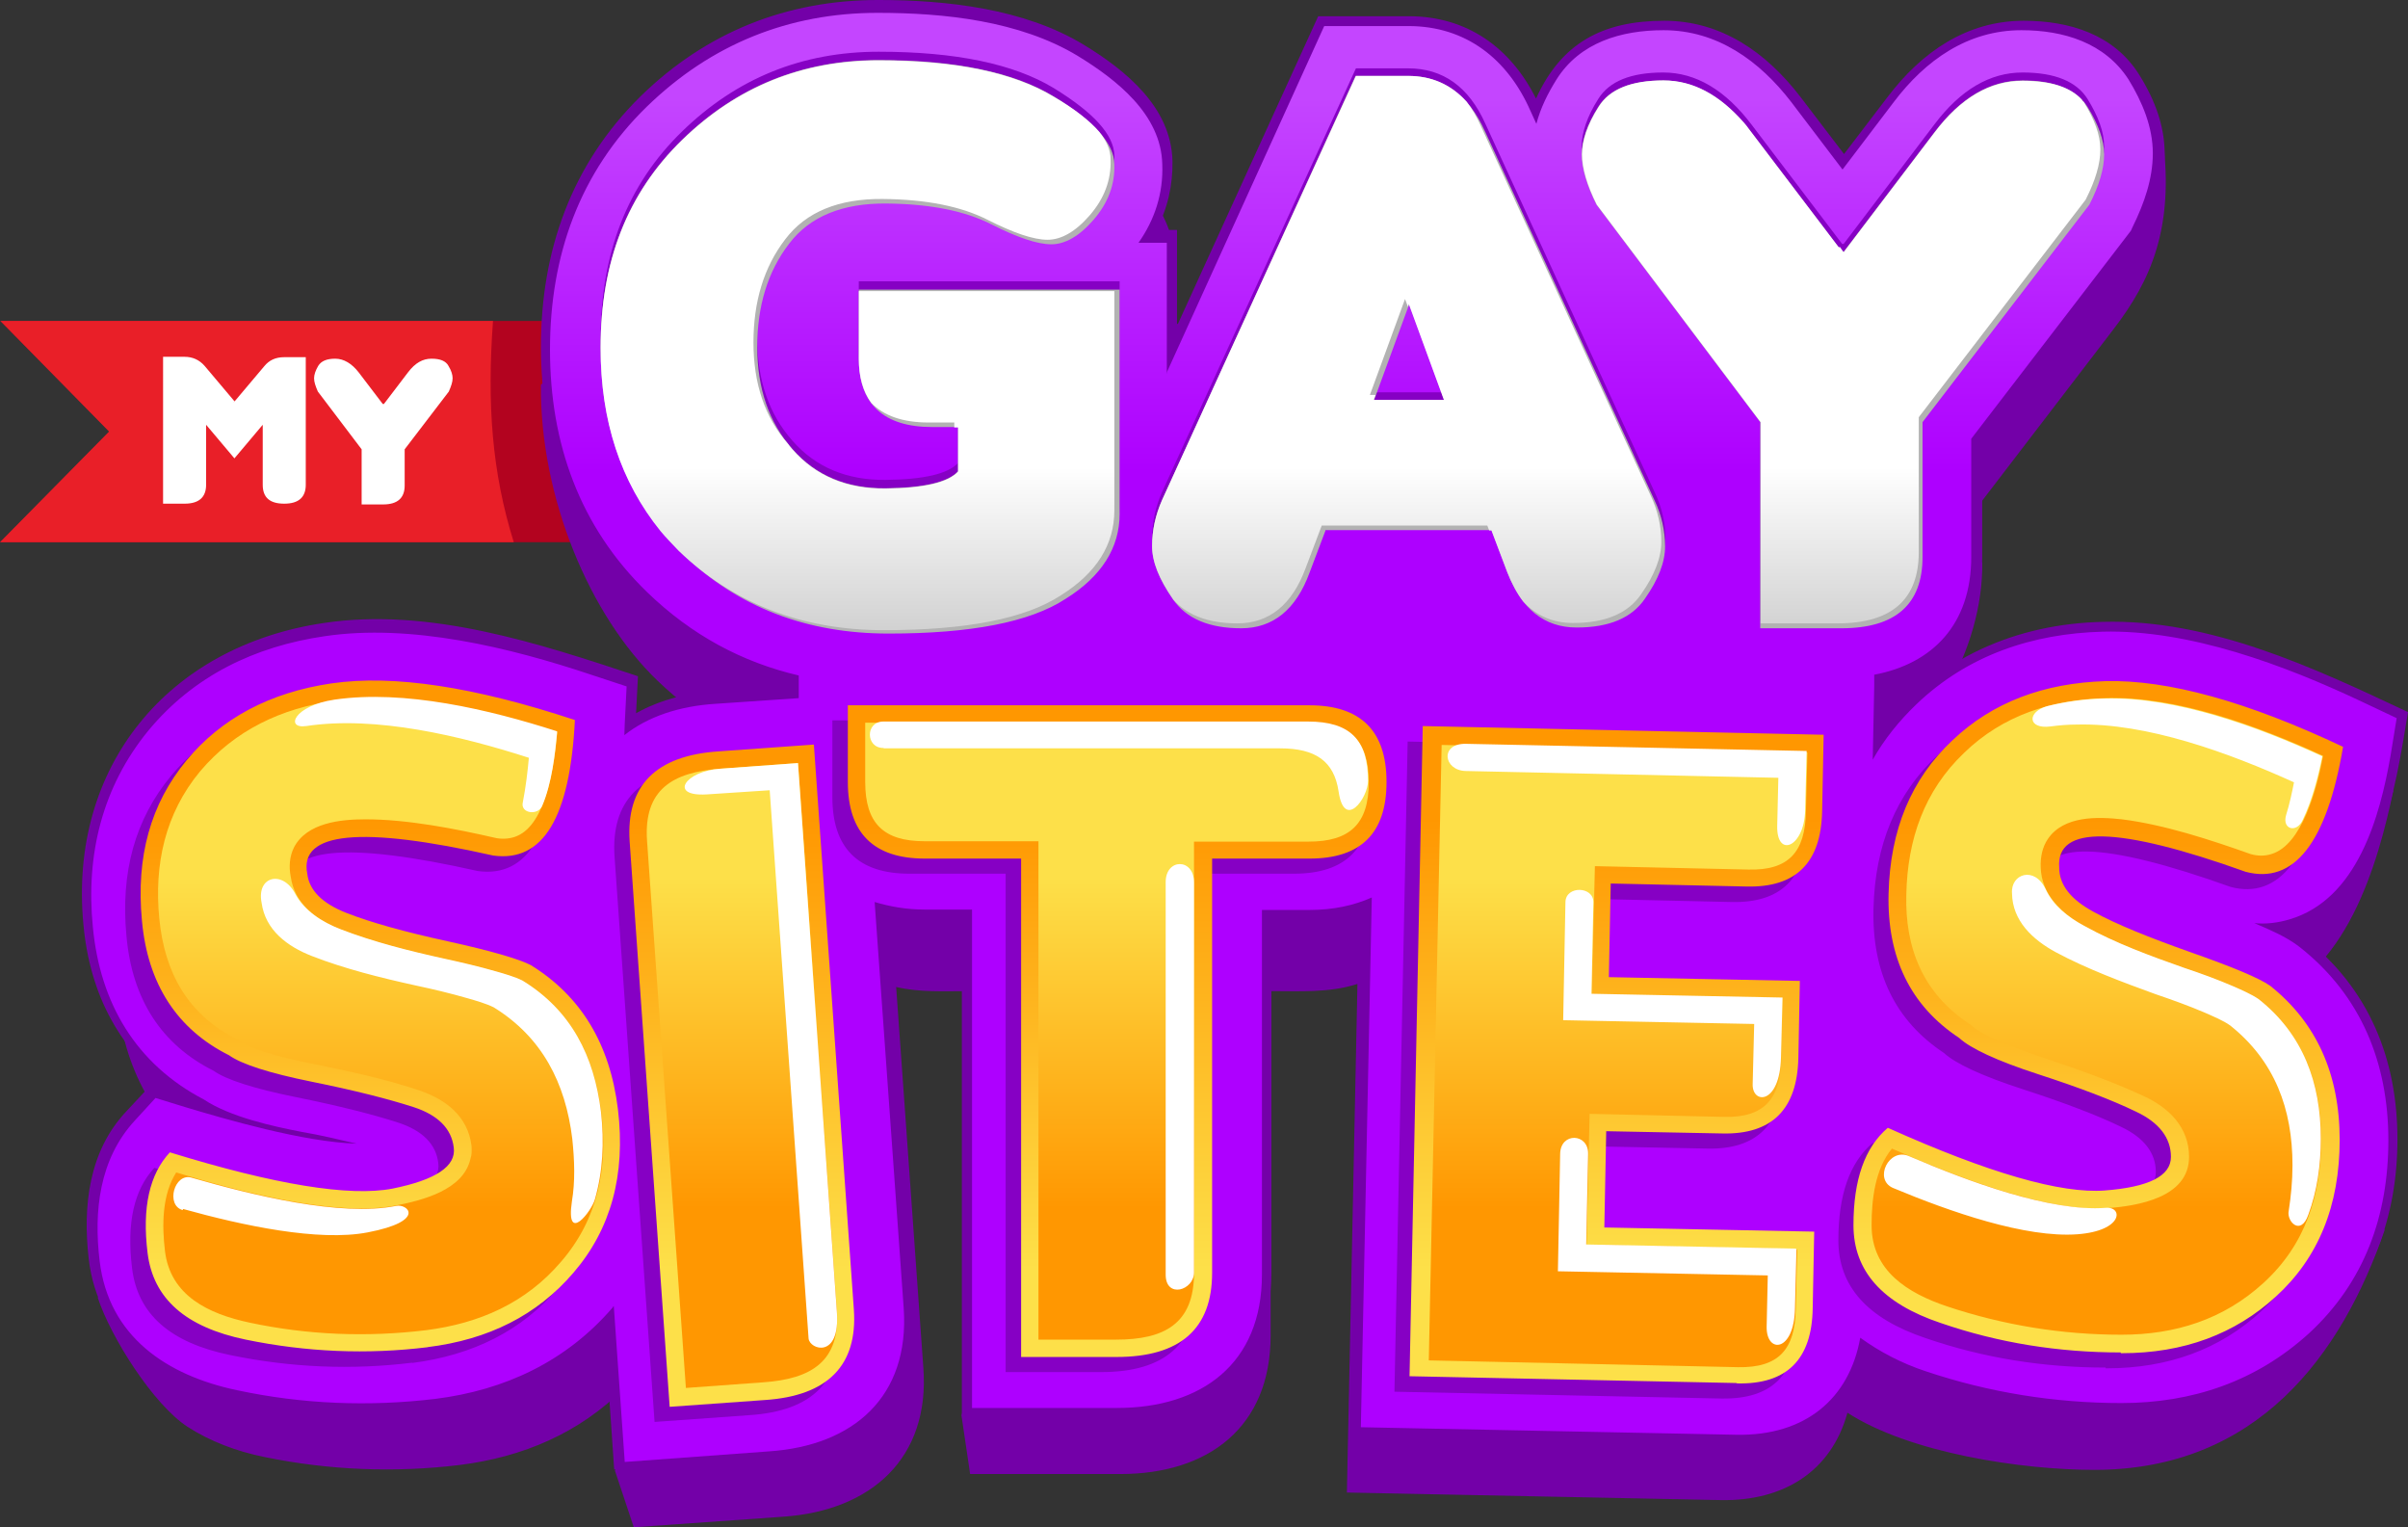 <?xml version="1.0" encoding="utf-8"?>
<!-- Generator: Adobe Illustrator 24.1.0, SVG Export Plug-In . SVG Version: 6.00 Build 0)  -->
<svg version="1.1" id="MyGaySites_-_TextLogo_B" xmlns="http://www.w3.org/2000/svg" xmlns:xlink="http://www.w3.org/1999/xlink"
	 x="0px" y="0px" viewBox="0 0 637.9 404.5" style="enable-background:new 0 0 637.9 404.5;" xml:space="preserve">
<rect x="0" y="0" width="637.9" height="404.5" fill="#333333" stroke="none"/>
<style type="text/css">
	.st0{fill:#B3031F;}
	.st1{fill:#E91F28;}
	.st2{fill:#FFFFFF;}
	.st3{fill:#7300A8;}
	.st4{fill:url(#SVGID_1_);}
	.st5{fill:#8600C4;}
	.st6{fill:#B2B2B2;}
	.st7{fill:url(#SVGID_2_);}
	.st8{fill:url(#SVGID_3_);}
	.st9{fill:url(#SVGID_4_);}
</style>
<g id="My_2_">
	<g>
		<polygon class="st0" points="0.1,85 155.6,85 155.6,143.6 0.1,143.6 29,114.3 		"/>
		<path class="st1" d="M0.1,85h130.5c-1.6,22-0.3,40,5.5,58.6H0l28.9-29.3L0.1,85L0.1,85z"/>
	</g>
	<path class="st2" d="M61.9,106.6L70,97c1.3-1.6,3-2.4,5.3-2.4H81v33.8c0,3.3-1.9,5-5.7,5s-5.7-1.6-5.7-5v-15.9l-7.5,8.9l-7.5-8.9
		v15.9c0,3.3-1.9,5-5.7,5h-5.7V94.5h5.7c2.1,0,3.9,0.8,5.3,2.4l8.1,9.6h-0.4V106.6z M101.7,107l6.4-8.4c1.9-2.5,3.9-3.6,6.2-3.6
		s3.8,0.6,4.5,1.9c0.8,1.3,1.1,2.4,1.1,3.3c0,1-0.4,2.1-1,3.5L107.2,119v9.6c0,3.3-1.9,5-5.7,5h-5.7v-5V119l-11.6-15.3
		c-0.6-1.4-1-2.5-1-3.5s0.4-2.1,1.1-3.3c0.8-1.3,2.3-1.9,4.5-1.9c2.3,0,4.4,1.3,6.2,3.6l6.4,8.4H101.7z"/>
</g>
<g id="Background_3_">
	<path class="st3" d="M489.4,374.2c-4.3,15.5-16.9,23.4-33.5,23.1l-99.1-2l2.8-134.7c-7.5,2.4-15.2,1.9-23,1.9v91.2
		c0,24.3-16.5,36.7-39.8,36.7H257l-2.3-15.5l2.3-7.4v-105c-6.5,0-13.3,0.4-19.6-1.1l7.2,100.8c1.8,24-13.8,37.9-37.1,39.5l-39.6,2.8
		l-5-15l3.4-7.8l-1-14c-11.8,11.8-26.7,18.2-43.5,20.3c-17.2,2.1-34.7,1.4-51.7-2.1c-7.5-1.5-14.5-4.2-20.4-8
		c-9.1-5.9-20.4-23.8-23.8-34.2L49,305.6l6,1.9c-14.3-9.8-22.1-24.8-23.9-42.6c-3.9-40.6,21.8-71.6,61.6-77.5
		c27.2-4,55.4,5.3,80.6,13.6l-0.5,9.4c6.2-3.5,13.5-5.2,20.5-5.7l19-1.4v-1.5c-14.5-3.8-27.3-11.1-38.1-21.5
		c-18-17.2-31.2-48.7-30.9-78.4l92-75c17.6,0,37.4,2.3,52.7,11.4c10.9,6.5,22.6,16.1,23,29.9c0.1,6.3-1.3,12.2-4,17.6h5.4v24.7
		L348.6,31h23.3c15,0,26.2,8.2,32.7,21.1c6.4-14.2,17.1-20,33-20c14.6,0,26.3,8.2,34.8,19.5l11.2,14.7l11.2-14.7
		c8.6-11.3,20.1-19.5,34.8-19.5c11.7,0,36.9-5.4,43.4,4.9c2.9,23.3-3.1,37.2-13.2,50.3l-40.6,53l5.9,8.8c0.4,22.4-14.8,49.2-30.8,53
		l-0.3,11.2c13.7-17.7,34.1-26.3,56.2-26.9c27.4-0.8,59.6,11.7,83.8,23c-4,19.2-12.6,49.6-35.5,55.9l33.2,60.5
		c-11.4,33.1-33.7,63.5-76.9,63.5c-19.1,0-48.9-4.4-65.5-15.2L489.4,374.2L489.4,374.2z"/>
	<path class="st3" d="M494.4,358.2c-4.4,15.8-17.5,24.2-34.5,23.8l-102.2-2.2l2.9-138.9c-7.8,2.5-15.7,2-23.8,2v94c0,25-17,38-41,38
		h-41v-132c-6.8,0-13.7,0.4-20.3-1.1l7.3,103.9c1.8,24.8-14.3,39-38.2,40.6l-40.9,2.9l-2.6-37.9c-12.2,12.1-27.5,18.9-44.9,20.9
		c-17.9,2.1-35.7,1.4-53.3-2.3c-19.6-4.2-35.9-15.2-38.4-36.5c-1.6-14,0-28.6,10.1-39.2l6.7-7.2l6.3,1.9
		c-14.8-10.2-22.8-25.5-24.5-44c-4-41.9,22.4-73.8,63.7-79.9c27.9-4.2,57,5.4,83.2,14.1l-0.5,9.8c6.4-3.6,13.8-5.4,21.1-5.9
		l19.6-1.4v-1.5c-15-3.9-28.2-11.3-39.4-22.1c-18.5-17.9-26.5-40.8-26.5-66.2s8.1-48.3,26.4-66.3c17.4-17,38.7-25.5,63-25.5
		c18.1,0,38.6,2.3,54.3,11.8c11.2,6.8,23.3,16.6,23.6,30.9c0.1,6.4-1.3,12.6-4.3,18.2h5.5v25.4l37.4-82h24c15.5,0,27,8.4,33.7,21.8
		c6.7-14.7,17.6-20.6,34-20.6c15.1,0,27,8.4,36,20.1l11.6,15.2l11.6-15.2c8.9-11.7,20.8-20.1,36-20.1c12.1,0,23.9,3.6,30.6,14.3
		c8.9,14.3,8.7,26.5,1.1,41.4l-0.6,1.3l-42.1,54.6v30.4c0,17.2-9.3,29.4-25.7,33.3l-0.3,11.6c14.2-18.2,35.1-27.2,58-27.7
		c28.3-0.8,56,12.2,80.8,23.9c-3.4,20.3-7.4,50.9-31.1,57.5l3.9,2.5c16.9,13.3,24.4,32,24.4,53.1c0,20.5-6.7,39.1-22,53.1
		c-14.3,13.2-32.1,19.1-51.3,19.1c-19.6,0-50.4-4.5-67.6-15.7L494.4,358.2L494.4,358.2z"/>
	
		<linearGradient id="SVGID_1_" gradientUnits="userSpaceOnUse" x1="329.538" y1="279.1" x2="329.538" y2="378.241" gradientTransform="matrix(1 0 0 -1 0 404.2)">
		<stop  offset="0" style="stop-color:#AE00FF"/>
		<stop  offset="1" style="stop-color:#C445FF"/>
	</linearGradient>
	<path class="st4" d="M309.2,98.4l41.6-91.5h22.3c15.3,0,26.3,8.8,32.3,22.4l1.6,3.5c1.1-4.2,3-8,5.3-11.7
		C418.5,11.2,429.5,8,440.7,8c14.2,0,25.4,8.1,33.8,19l13.6,17.9L501.7,27c8.4-11.1,19.6-19,33.8-19c11.1,0,22.1,3.3,28.4,13.1
		c3.6,5.9,6.4,12.5,6.4,19.5c0,6.8-2.3,13.3-5.3,19.4l-0.5,1.1l-42.3,55.1v31.3c0,17.9-10.3,28.3-25.7,31.2v2.9l-0.4,19.6
		c3-5.3,6.9-10.2,11.6-14.7c13.6-13,30.7-18.7,49.3-19.2c23-0.6,48.3,8.9,68.8,18.6l9.1,4.3l-1.6,9.8c-2.8,16.2-8.8,38.2-26.8,43.5
		c-3,0.9-6.2,1.3-9.3,1c4.3,1.8,8.3,3.6,11.3,5.8l0.4,0.3l0.4,0.3c16.2,12.8,23.4,30.7,23.4,51.1c0,19.9-6.3,37.6-21.1,51.2
		c-14,12.7-30.9,18.4-49.6,18.4c-17.7,0-35.1-2.8-51.8-8.4c-6.4-2.1-12.3-5.2-17.4-8.9c-2.9,16.2-14.6,26-32.7,25.7l-99.6-2
		l2.9-140.3c-4.7,2.1-10.2,3.3-16.4,3.3h-12.7v96.6c0,23.5-15.9,35.3-38.4,35.3h-38.4v-132H245c-4.9,0-9.3-0.8-13.3-2l7.7,107.6
		c1.6,23.4-13.3,36.4-35.7,37.9l-38.2,2.8l-2.9-41.3c-0.1,0.1-0.3,0.3-0.3,0.4c-12.3,14.3-28.6,21.9-47,24.2
		c-17.6,2.1-35.2,1.4-52.5-2.3c-18.6-3.9-34-14.2-36.4-34.2c-1.6-13.2-0.1-27,9.3-37.2l5.5-6l7.8,2.4c10.3,3.1,31.4,9.3,45.5,9.7
		c-4.8-1.1-9.7-2.3-14.5-3.1c-7.8-1.5-19.1-4-26-8.6c-18-9.4-27.5-25.5-29.4-45.7c-1.9-19.1,2.5-37.1,14.7-52
		c12-14.5,28.2-22.3,46.7-25c22.8-3.4,49.1,3,70.6,10.2l9.4,3.1l-0.5,9.9c0,1-0.1,2-0.1,3c6.2-4.9,14.5-7.7,24.2-8.3l22-1.5v-6
		c-15-3.5-28.4-10.7-40.1-22c-18-17.4-25.8-39.6-25.8-64.3c0-24.8,7.8-47,25.7-64.4c17-16.5,37.6-24.8,61.1-24.8
		c17.6,0,37.6,2.1,53,11.4c10.3,6.3,22.1,15.5,22.4,28.7c0.3,7.7-2,14.7-6.3,20.8h7.5v34.8L309.2,98.4z"/>
</g>
<g id="Gay_2_">
	<path class="st5" d="M227.5,74.5v18.2c0,12.1,6.5,18.2,19.5,18.2h6.8v11.7c-2.6,2.9-9.1,4.4-19.2,4.5c-10.2,0.1-18.5-3.3-24.7-10.4
		c-6.2-7-9.3-16.1-9.3-27s2.8-20,8.4-27.3c5.5-7.3,14.2-10.8,25.8-10.7c11.7,0.1,20.9,2,27.8,5.5c6.9,3.5,12.2,5.3,15.9,5.3
		c3.6,0,7.4-2.1,11.2-6.5c3.8-4.4,5.7-9.3,5.5-14.8c-0.1-5.5-5.5-11.4-16.1-17.9c-10.6-6.4-26-9.6-46.3-9.6s-37.6,7-52.1,21.1
		s-21.6,32.3-21.6,55c0,22.6,7.3,40.9,21.8,54.8c14.6,14,32.7,21,54.5,21s37.4-3,46.9-9.2c9.6-6,14.3-13.6,14.3-22.5V74.5h-68.7
		H227.5z M488.4,64.6l24-31.6c7-9.3,14.8-13.8,23.4-13.8c8.6,0,14.3,2.4,17.2,7c2.9,4.7,4.4,8.8,4.4,12.6s-1.3,8.2-3.9,13.3
		l-44.2,57.6v35.7c0,12.6-7.2,18.9-21.5,18.9h-21.5v-18.9v-35.7l-43.4-57.6c-2.6-5.2-3.9-9.7-3.9-13.3s1.4-7.9,4.4-12.6
		c2.9-4.7,8.7-7,17.2-7c8.7,0,16.5,4.7,23.4,13.8l24,31.6H488.4z M382.6,103.9l-9.3-25.4l-9.3,25.4H382.6z M351.1,138.4l-4.2,11.1
		c-3.6,9.8-9.7,14.7-18.1,14.7c-8.4,0-14.5-2.5-18.1-7.7c-3.6-5.2-5.5-9.8-5.5-14s0.9-8.2,2.6-12.1l51.4-112.3H373
		c9.3,0,16.1,4.9,20.5,14.7l44.9,97.7c1.9,4,2.8,8.2,2.8,12.2c0,4.2-1.8,8.8-5.3,13.8c-3.5,5.2-9.6,7.7-18.1,7.7
		c-8.6,0-14.7-4.9-18.4-14.7l-4.2-11.1H351.1z"/>
	<path class="st6" d="M227.5,76.7v18.2c0,12.1,6.5,18.2,19.5,18.2h6.8v11.7c-2.6,2.9-9.1,4.4-19.2,4.5c-10.2,0.1-18.5-3.3-24.7-10.4
		c-6.2-7-9.3-16.1-9.3-27s2.8-20,8.4-27.3c5.5-7.3,14.2-10.8,25.8-10.7c11.7,0.1,20.9,2,27.8,5.5c6.9,3.5,12.2,5.3,15.9,5.3
		c3.6,0,7.4-2.1,11.2-6.5c3.8-4.4,5.7-9.3,5.5-14.8c-0.1-5.5-5.5-11.4-16.1-17.9c-10.6-6.4-26-9.6-46.3-9.6s-37.6,7-52.1,21.1
		s-21.6,32.3-21.6,55c0,22.6,7.3,40.9,21.8,54.8c14.6,14,32.7,21,54.5,21s37.4-3,46.9-9.2c9.6-6,14.3-13.6,14.3-22.5V76.7h-68.7
		H227.5z M488.4,66.7l24-31.6c7-9.3,14.8-13.8,23.4-13.8c8.6,0,14.3,2.4,17.2,7c2.9,4.7,4.4,8.8,4.4,12.6s-1.3,8.2-3.9,13.3
		l-44.2,57.6v35.7c0,12.6-7.2,18.9-21.5,18.9h-21.5v-18.9v-35.7l-43.4-57.6c-2.6-5.2-3.9-9.7-3.9-13.3s1.4-7.9,4.4-12.6
		c2.9-4.7,8.7-7,17.2-7c8.7,0,16.5,4.7,23.4,13.8l24,31.6L488.4,66.7L488.4,66.7z M382.6,106l-9.3-25.4L364,106H382.6z M351.1,140.6
		l-4.2,11.1c-3.6,9.8-9.7,14.7-18.1,14.7c-8.4,0-14.5-2.5-18.1-7.7c-3.6-5.2-5.5-9.8-5.5-14s0.9-8.2,2.6-12.1l51.3-112.5h13.8
		c9.3,0,16.1,4.9,20.5,14.7l44.9,97.7c1.9,4,2.8,8.2,2.8,12.2c0,4.2-1.8,8.8-5.3,13.8c-3.5,5.2-9.6,7.7-18.1,7.7
		c-8.6,0-14.7-4.9-18.4-14.7l-4.2-11.1h-44V140.6z"/>
	
		<linearGradient id="SVGID_2_" gradientUnits="userSpaceOnUse" x1="105.968" y1="-198.809" x2="105.968" y2="-199.325" gradientTransform="matrix(227.448 0 0 86.328 -23744.432 17331.131)">
		<stop  offset="0" style="stop-color:#D0D0D0"/>
		<stop  offset="1" style="stop-color:#FFFFFF"/>
	</linearGradient>
	<path class="st7" d="M227.5,76.7v18.2c0,4.9,1.1,8.8,3.3,11.8c3.3,3.4,8.3,5.2,15.2,5.2h6.8v1.3h1v11.7c-2.6,2.9-9.1,4.4-19.2,4.5
		c-10.2,0.1-18.5-3.3-24.7-10.4c-0.4-0.5-0.8-0.9-1.1-1.4c-6.2-7-9.2-16-9.2-26.9s2.8-20,8.4-27.3c5.5-7.3,14.2-10.8,25.8-10.7
		c11.7,0.1,20.9,2,27.8,5.5c6.9,3.5,12.2,5.3,15.9,5.3c3.6,0,7.4-2.1,11.2-6.5s5.7-9.3,5.5-14.8c0-2.4-1-4.8-3-7.3
		c-2.6-3-6.7-6.2-12.1-9.3c-10.6-6.4-26-9.6-46.3-9.6s-37.6,7-52.1,21.1s-21.6,32.3-21.6,55c0,19.4,5.3,35.5,15.9,48.6
		c1.5,1.8,3.1,3.4,4.8,5.2c14.6,14,32.7,21,54.3,21c21.8,0,37.4-3,46.9-9.2c9.6-6,14.2-13.6,14.2-22.5V77.1h-67.7L227.5,76.7
		L227.5,76.7z M487.4,65.4L487.4,65.4l1,1.4l24-31.6c7-9.3,14.8-13.8,23.4-13.8c7.3,0,12.6,1.6,15.7,5c0.1,0.3,0.3,0.5,0.5,0.6
		c2.9,4.7,4.4,8.8,4.4,12.6s-1.3,8.2-3.9,13.3l-44.2,57.6v35.7c0,12.6-7.2,18.9-21.5,18.9h-20.4v-17.6v-35.7L423,54.2
		c-2.6-5.2-3.9-9.7-3.9-13.3s1.4-7.9,4.4-12.6c2.9-4.7,8.7-7,17.2-7c7.8,0,14.8,3.8,21.3,11.2c0.4,0.5,0.8,0.9,1.1,1.4l24,31.6
		L487.4,65.4L487.4,65.4z M373,81.3l-0.8-2.1l-9.3,25.4h1.5l-0.5,1.3h18.6l-9.3-25.4L373,81.3L373,81.3L373,81.3z M350.1,139.3
		l-4.2,11.1c-3.6,9.8-9.7,14.7-18.1,14.7c-7.4,0-13-2-16.7-6c-0.1-0.1-0.3-0.3-0.4-0.5c-3.6-5.2-5.5-9.8-5.5-14s0.9-8.2,2.6-12.1
		l51.4-112.4H373c6.3,0,11.4,2.3,15.5,6.8c1.5,1.9,2.8,4.2,3.9,6.7l44.9,97.7c1.9,4,2.8,8.2,2.8,12.2c0,4.2-1.8,8.8-5.3,13.8
		c-3.5,5.2-9.6,7.7-18.1,7.7c-5.3,0-9.7-1.9-13.2-5.7c-1.6-2.1-3-4.7-4.2-7.7l-4.2-11.1h-0.6l-0.5-1.3h-44.2h0.3V139.3z"/>
</g>
<g id="Sites_2_">
	<path class="st5" d="M222.2,350.9c1,14.7-6.9,22.8-23.6,23.9l-25.2,1.8l-10.6-149.7c-1-14.7,6.8-22.8,23.6-23.9l25.2-1.8
		L222.2,350.9z M109.3,360.9c-16.2,2-32.3,1.3-48.3-2S36.5,348,35,336c-1.5-12.1,0.5-20.9,5.9-26.7c27.9,8.6,47.7,11.8,59,9.6
		c11.4-2.3,16.9-5.9,16.2-10.9c-0.6-5-4.2-8.6-10.7-10.7s-15.5-4.4-26.9-6.7c-11.4-2.3-18.7-4.7-21.9-7
		c-13.8-6.9-21.6-18.9-23.1-35.7c-1.6-16.9,2.3-30.9,11.8-42.4c9.3-11.2,22.1-18,38.4-20.4c16.4-2.4,37.9,0.9,64.5,9.7
		c-1.3,25.8-8.4,37.7-21.6,35.9c-35.1-7.9-51.5-6.3-49.3,4.8c0.5,4.4,4,7.9,10.4,10.4s15.3,5,26.8,7.5c11.4,2.5,18.9,4.7,22,6.3
		c13.3,8.2,21,20.9,23.1,38.2c2.1,17.4-1.9,31.8-11.8,43.3c-9.6,11.2-22.4,17.7-38.7,19.8L109.3,360.9L109.3,360.9z M557.8,362.2
		c-16.4,0-32.3-2.5-47.7-7.8c-15.5-5.2-23.1-13.8-23.1-25.9s3-20.6,9.1-25.8c26.7,12,45.9,17.5,57.5,16.6s17.5-3.8,17.5-8.9
		c0-5-3.1-9.1-9.3-12c-6.2-3-14.8-6.3-25.9-9.9c-11.1-3.6-18-6.9-20.9-9.6c-13-8.6-19.1-21.4-18.7-38.2c0.4-16.9,6-30.4,16.9-40.6
		c10.6-10.1,24.2-15.2,40.6-15.7c16.5-0.4,37.5,5.4,62.9,17.4c-4.3,25.4-13,36.5-25.8,33.1c-33.8-12.1-50.3-12.5-49.4-1.1
		c0,4.5,3,8.4,9.1,11.7c6,3.3,14.7,6.8,25.7,10.7c11.1,3.9,18.1,6.8,21.1,8.9c12.2,9.7,18.4,23.3,18.4,40.8s-5.7,31.3-16.9,41.5
		c-10.8,9.9-24.4,15-40.8,15h-0.3V362.2z M456.2,370.4c13.1,0.2,19.8-6.3,20-19.9l0.4-20.3l-55.6-1.1l0.5-25.5l30.8,0.6
		c13.1,0.3,19.8-6.4,20.1-20l0.4-20.4l-50.6-1l0.5-24.7l36,0.8c13.1,0.3,19.8-6.3,20-19.9l0.4-20.3l-106.2-2.3l-3.5,172.2l86.5,1.8
		H456.2z M317,231.4v109.7c0,14.8-8.4,22.3-25.3,22.3h-25.3v-132h-25.5c-13.6,0-20.4-6.8-20.4-20.3v-20.3h122.3
		c13.6,0,20.4,6.8,20.4,20.3c0,13.6-6.8,20.3-20.4,20.3H317z"/>
	
		<linearGradient id="SVGID_3_" gradientUnits="userSpaceOnUse" x1="106.005" y1="-199.024" x2="106.005" y2="-197.941" gradientTransform="matrix(333.927 0 0 110.09 -35068.891 22127.356)">
		<stop  offset="0" style="stop-color:#FF9701"/>
		<stop  offset="1" style="stop-color:#FDE049"/>
	</linearGradient>
	<path class="st8" d="M226.2,346.9c1,14.7-6.9,22.8-23.6,23.9l-25.2,1.8l-10.6-149.7c-1-14.7,6.8-22.8,23.6-23.9l25.2-1.8
		L226.2,346.9z M113.4,356.8c-16.2,2-32.3,1.3-48.3-2s-24.5-10.9-26-22.9c-1.5-12.1,0.5-20.9,5.9-26.7c27.9,8.6,47.7,11.8,59,9.6
		c11.4-2.3,16.9-5.9,16.2-10.9c-0.6-5-4.2-8.6-10.7-10.7s-15.5-4.4-26.9-6.7c-11.4-2.3-18.7-4.7-21.9-7
		c-13.8-6.9-21.6-18.9-23.1-35.7c-1.6-16.9,2.3-30.9,11.8-42.4c9.3-11.2,22.1-18,38.4-20.4c16.4-2.4,37.9,0.9,64.5,9.7
		c-1.3,25.8-8.4,37.7-21.6,35.9c-35.1-7.9-51.5-6.3-49.3,4.8c0.5,4.4,4,7.9,10.4,10.4s15.3,5,26.8,7.5c11.4,2.5,18.9,4.7,22,6.3
		c13.3,8.2,21,20.9,23.1,38.2c2.1,17.4-1.9,31.8-11.8,43.3c-9.6,11.2-22.4,17.7-38.7,19.7L113.4,356.8L113.4,356.8z M561.8,358.2
		c-16.4,0-32.3-2.5-47.7-7.8c-15.5-5.2-23.1-13.8-23.1-25.9s3-20.6,9.1-25.8c26.7,12,45.9,17.5,57.5,16.6s17.5-3.8,17.5-8.9
		c0-5-3.1-9.1-9.3-12c-6.2-3-14.8-6.3-25.9-9.9c-11.1-3.6-18-6.9-20.9-9.6c-13-8.6-19.1-21.4-18.7-38.2c0.4-16.9,6-30.4,16.9-40.6
		c10.6-10.1,24.2-15.2,40.6-15.7c16.5-0.4,37.5,5.4,62.9,17.4c-4.3,25.4-13,36.5-25.8,33.1c-33.8-12.1-50.3-12.5-49.4-1.1
		c0,4.5,3,8.4,9.1,11.7c6,3.3,14.7,6.8,25.7,10.7c11.1,3.9,18.1,6.8,21.1,8.9c12.2,9.7,18.4,23.3,18.4,40.8s-5.7,31.3-16.9,41.5
		c-10.8,9.9-24.4,15-40.8,15h-0.3V358.2z M460.2,366.4c13.1,0.3,19.8-6.3,20-19.9l0.4-20.3l-55.6-1.1l0.5-25.5l30.8,0.6
		c13.1,0.3,19.8-6.4,20.1-20l0.4-20.4l-50.6-1l0.5-24.8l36,0.8c13.1,0.3,19.7-6.3,20-19.9l0.4-20.3l-106.2-2.3l-3.5,172.2l86.5,1.8
		L460.2,366.4L460.2,366.4z M321.1,227.4v109.7c0,14.8-8.4,22.3-25.3,22.3h-25.3v-132H245c-13.6,0-20.4-6.8-20.4-20.3v-20.3h122.3
		c13.6,0,20.4,6.8,20.4,20.3c0,13.6-6.8,20.3-20.4,20.3H321.1z"/>
	
		<linearGradient id="SVGID_4_" gradientUnits="userSpaceOnUse" x1="106.001" y1="-198.124" x2="106.001" y2="-198.963" gradientTransform="matrix(328.363 0 0 104.656 -34478.199 21054.9)">
		<stop  offset="0" style="stop-color:#FF9701"/>
		<stop  offset="1" style="stop-color:#FDE049"/>
	</linearGradient>
	<path class="st9" d="M211.4,202.1l-20.6,1.5c-12.6,0.9-20.3,5.5-19.4,19l10.3,145l20.6-1.5c12.6-0.9,20.3-5.5,19.4-19l-10.3-145.2
		V202.1z M46.7,310.5c-3.8,5.9-3.8,14.1-3,20.8c1.4,11.9,11.6,16.7,22.4,19c15.5,3.3,31.1,3.9,46.8,2c14.1-1.8,26.4-7.2,35.7-18.1
		c9.8-11.3,12.5-25,10.7-39.6c-1.8-14.8-7.9-26.9-20.8-34.8c-2-1-4.8-1.8-6.9-2.4c-4.5-1.3-9.2-2.4-13.8-3.4
		c-9.1-2-18.7-4.4-27.5-7.8c-6.4-2.5-12.3-6.8-13.3-14.1c-0.5-2.6-0.3-5.3,0.9-7.7c3.4-6.5,12.3-7.4,18.9-7.4
		c11.2,0,23.9,2.5,34.8,5c1.9,0.3,3.8,0.1,5.4-0.6c7.7-3.3,9.8-18.4,10.6-27.4c-18-5.8-40.5-11.1-59-8.4c-14.1,2-26.4,7.8-35.6,18.7
		c-9.3,11.2-12.2,24.7-10.8,39c1.4,14.3,7.5,25.4,20.6,32l0.4,0.1l0.4,0.3c3.8,2.9,15.3,5.3,20,6.2c9.2,1.9,18.6,3.9,27.5,6.9
		c7,2.4,12.8,6.8,13.8,14.6c0.1,1.3,0.1,2.5-0.3,3.6c-1.9,8.2-12.7,10.9-19.8,12.3c-15.8,3.1-41.8-3.8-58.2-8.8L46.7,310.5z
		 M501.2,304.2c-4.5,5.4-5.4,13.6-5.4,20.3c0,12.1,9.6,18,20,21.5c15,5,30.4,7.5,46.2,7.5c14.2,0,27-4,37.6-13.7
		c11.1-10.1,15.3-23.3,15.3-38.1c0-14.8-4.7-27.7-16.5-37c-1.9-1.3-4.5-2.4-6.5-3.3c-4.4-1.9-8.8-3.5-13.3-5
		c-8.8-3.1-18.1-6.5-26.4-11.1c-6-3.3-11.4-8.3-11.6-15.6c-0.1-2.6,0.4-5.3,1.9-7.5c4.2-6.2,13.2-5.9,19.6-5.2
		c11.2,1.4,23.4,5.4,34.1,9.2c1.8,0.5,3.6,0.6,5.5,0c8.1-2.4,12-17.1,13.7-26c-17.2-7.9-38.9-15.9-57.6-15.3
		c-14.2,0.4-27.2,4.5-37.5,14.5c-10.6,10.1-15,23-15.3,37.5c-0.4,14.3,4.5,26.2,16.6,34.2l0.4,0.3l0.3,0.2c3.4,3.3,14.6,7,19.1,8.6
		c8.8,2.9,18.1,6.2,26.5,10.1c6.7,3.1,12,8.3,12,16.1c0,10.8-13.6,13-21.8,13.6c-16.1,1.1-41-8.8-56.7-15.7L501.2,304.2z
		 M475.9,330.8l-55.6-1.1l0.8-34.7l35.5,0.8c10.8,0.3,15.1-4.8,15.3-15.5l0.4-15.9l-50.6-1l0.8-34l40.6,0.9
		c10.8,0.3,15.1-4.7,15.3-15.3l0.4-15.7l-96.9-2l-3.4,163l81.9,1.8c10.8,0.2,15.1-4.7,15.3-15.3l0.4-15.7L475.9,330.8z M229.2,191.4
		v15.7c0,10.9,4.8,15.7,15.7,15.7h30.2v132h20.6c12.6,0,20.6-4.1,20.6-17.6V222.9h30.4c10.9,0,15.9-4.7,15.9-15.7
		c0-10.9-4.8-15.7-15.9-15.7L229.2,191.4L229.2,191.4z"/>
	<path class="st2" d="M211.4,202.1l-20.6,1.5c-9.3,0.6-13.8,7.4-3.6,6.8l16.7-1.1l10.3,145.2c0.3,3,8.4,5.5,7.5-7l-10.3-145.2V202.1
		z M48.5,320.2c15.8,4.4,35.9,8.7,48.9,6.2c15.7-3,10.6-7.7,7.5-7c-14.7,2.9-37.9-2.8-54.2-7.5c-4.5-1.3-6.9,7.3-2.3,8.6L48.5,320.2
		L48.5,320.2z M157.6,317.6c2.1-7.3,2.5-15.1,1.6-23.1c-1.8-14.8-7.9-26.9-20.8-34.8c-2-1-4.8-1.8-6.9-2.4
		c-4.5-1.3-9.2-2.4-13.8-3.4c-9.1-2-18.7-4.4-27.5-7.8c-4.9-1.9-9.6-4.9-12-9.4c-3.3-6.3-10.3-4.7-8.9,2.4c1,7.3,6.9,11.6,13.3,14.1
		c8.7,3.4,18.4,5.8,27.5,7.8c4.7,1,9.3,2.1,13.8,3.4c2.1,0.6,4.9,1.4,6.9,2.4c12.8,7.9,19,20,20.8,34.8c0.6,5.7,0.8,11.3-0.1,16.6
		C149.8,329.8,156.8,320.7,157.6,317.6z M143.6,213.5c2.6-6,3.5-14.1,4-19.8c-18-5.8-40.5-11.1-59-8.4c-10.8,1.6-13.1,7.8-7.5,7
		c18.5-2.8,41,2.6,59,8.4c-0.3,3.4-0.8,7.7-1.6,11.8C137.8,215.4,142.4,216.1,143.6,213.5z M501.4,314.6
		c15.3,6.4,35.2,13.3,48.9,12.3c12.2-0.9,12.2-7.4,7.5-7c-14.6,1.1-36.5-7-52.1-13.7C500.4,303.9,496.3,312.3,501.4,314.6z
		 M611.5,321.7c2.3-6.2,3.3-13,3.3-20.1c0-14.8-4.7-27.7-16.5-37c-1.9-1.3-4.5-2.4-6.5-3.3c-4.4-1.9-8.8-3.5-13.3-5
		c-8.8-3.1-18.1-6.5-26.4-11.1c-4.3-2.3-8.2-5.4-10.2-9.7c-2.9-6.2-9.3-4.1-8.9,1.1c0.1,7.3,5.5,12.3,11.6,15.6
		c8.2,4.4,17.6,7.9,26.4,11.1c4.4,1.5,8.9,3.1,13.3,5c2,0.9,4.7,2,6.5,3.3c11.8,9.4,16.5,22.1,16.5,37c0,4.2-0.4,8.2-1,12.1
		C605.7,323.5,609.5,327.5,611.5,321.7z M610,217.2c2.6-5.4,4.2-11.9,5.2-16.9c-17.2-7.9-38.9-15.8-57.6-15.3
		c-5.3,0.1-10.3,0.8-15.2,2c-5.5,1.5-5.3,6.2,0.8,5.4c2.3-0.3,4.5-0.5,6.9-0.5c18.6-0.5,40.4,7.5,57.6,15.3
		c-0.5,2.5-1.1,5.5-2.1,8.7C604.5,219.7,608.4,220.7,610,217.2L610,217.2z M475.8,330.7l-55.6-1.1l0.5-24c0.1-5.5-7.3-5.8-7.4,0
		l-0.6,31.1l55.6,1.1l-0.3,13.6c-0.1,7.2,7.3,6.8,7.5-4.9l0.4-15.7h-0.1V330.7z M471.8,280l0.4-15.8l-50.6-1l0.5-24.2
		c0.1-4.3-7.3-4.5-7.4-0.1l-0.6,31.3l50.6,1l-0.4,15.9C464.1,292.5,471.5,292.7,471.8,280z M478.2,214.6l0.4-15.7l-90.3-1.9
		c-6.9-0.1-5.9,7-0.1,7.2l82.9,1.8l-0.3,12.7C470.6,227.4,478,224.4,478.2,214.6z M234.1,198.2h105c9.4,0,14.3,3.4,15.5,11.4
		c1.5,10.4,7.8,1.8,7.8-2.8c0-10.9-4.8-15.7-15.9-15.7H234c-4.8,0-4.7,7,0,7h0.1V198.2z M316.3,336.8V233.7c0-6.5-7.5-6.4-7.5-0.1
		v104c0,6.4,7.5,4.2,7.5-0.6V336.8z"/>
</g>
</svg>
